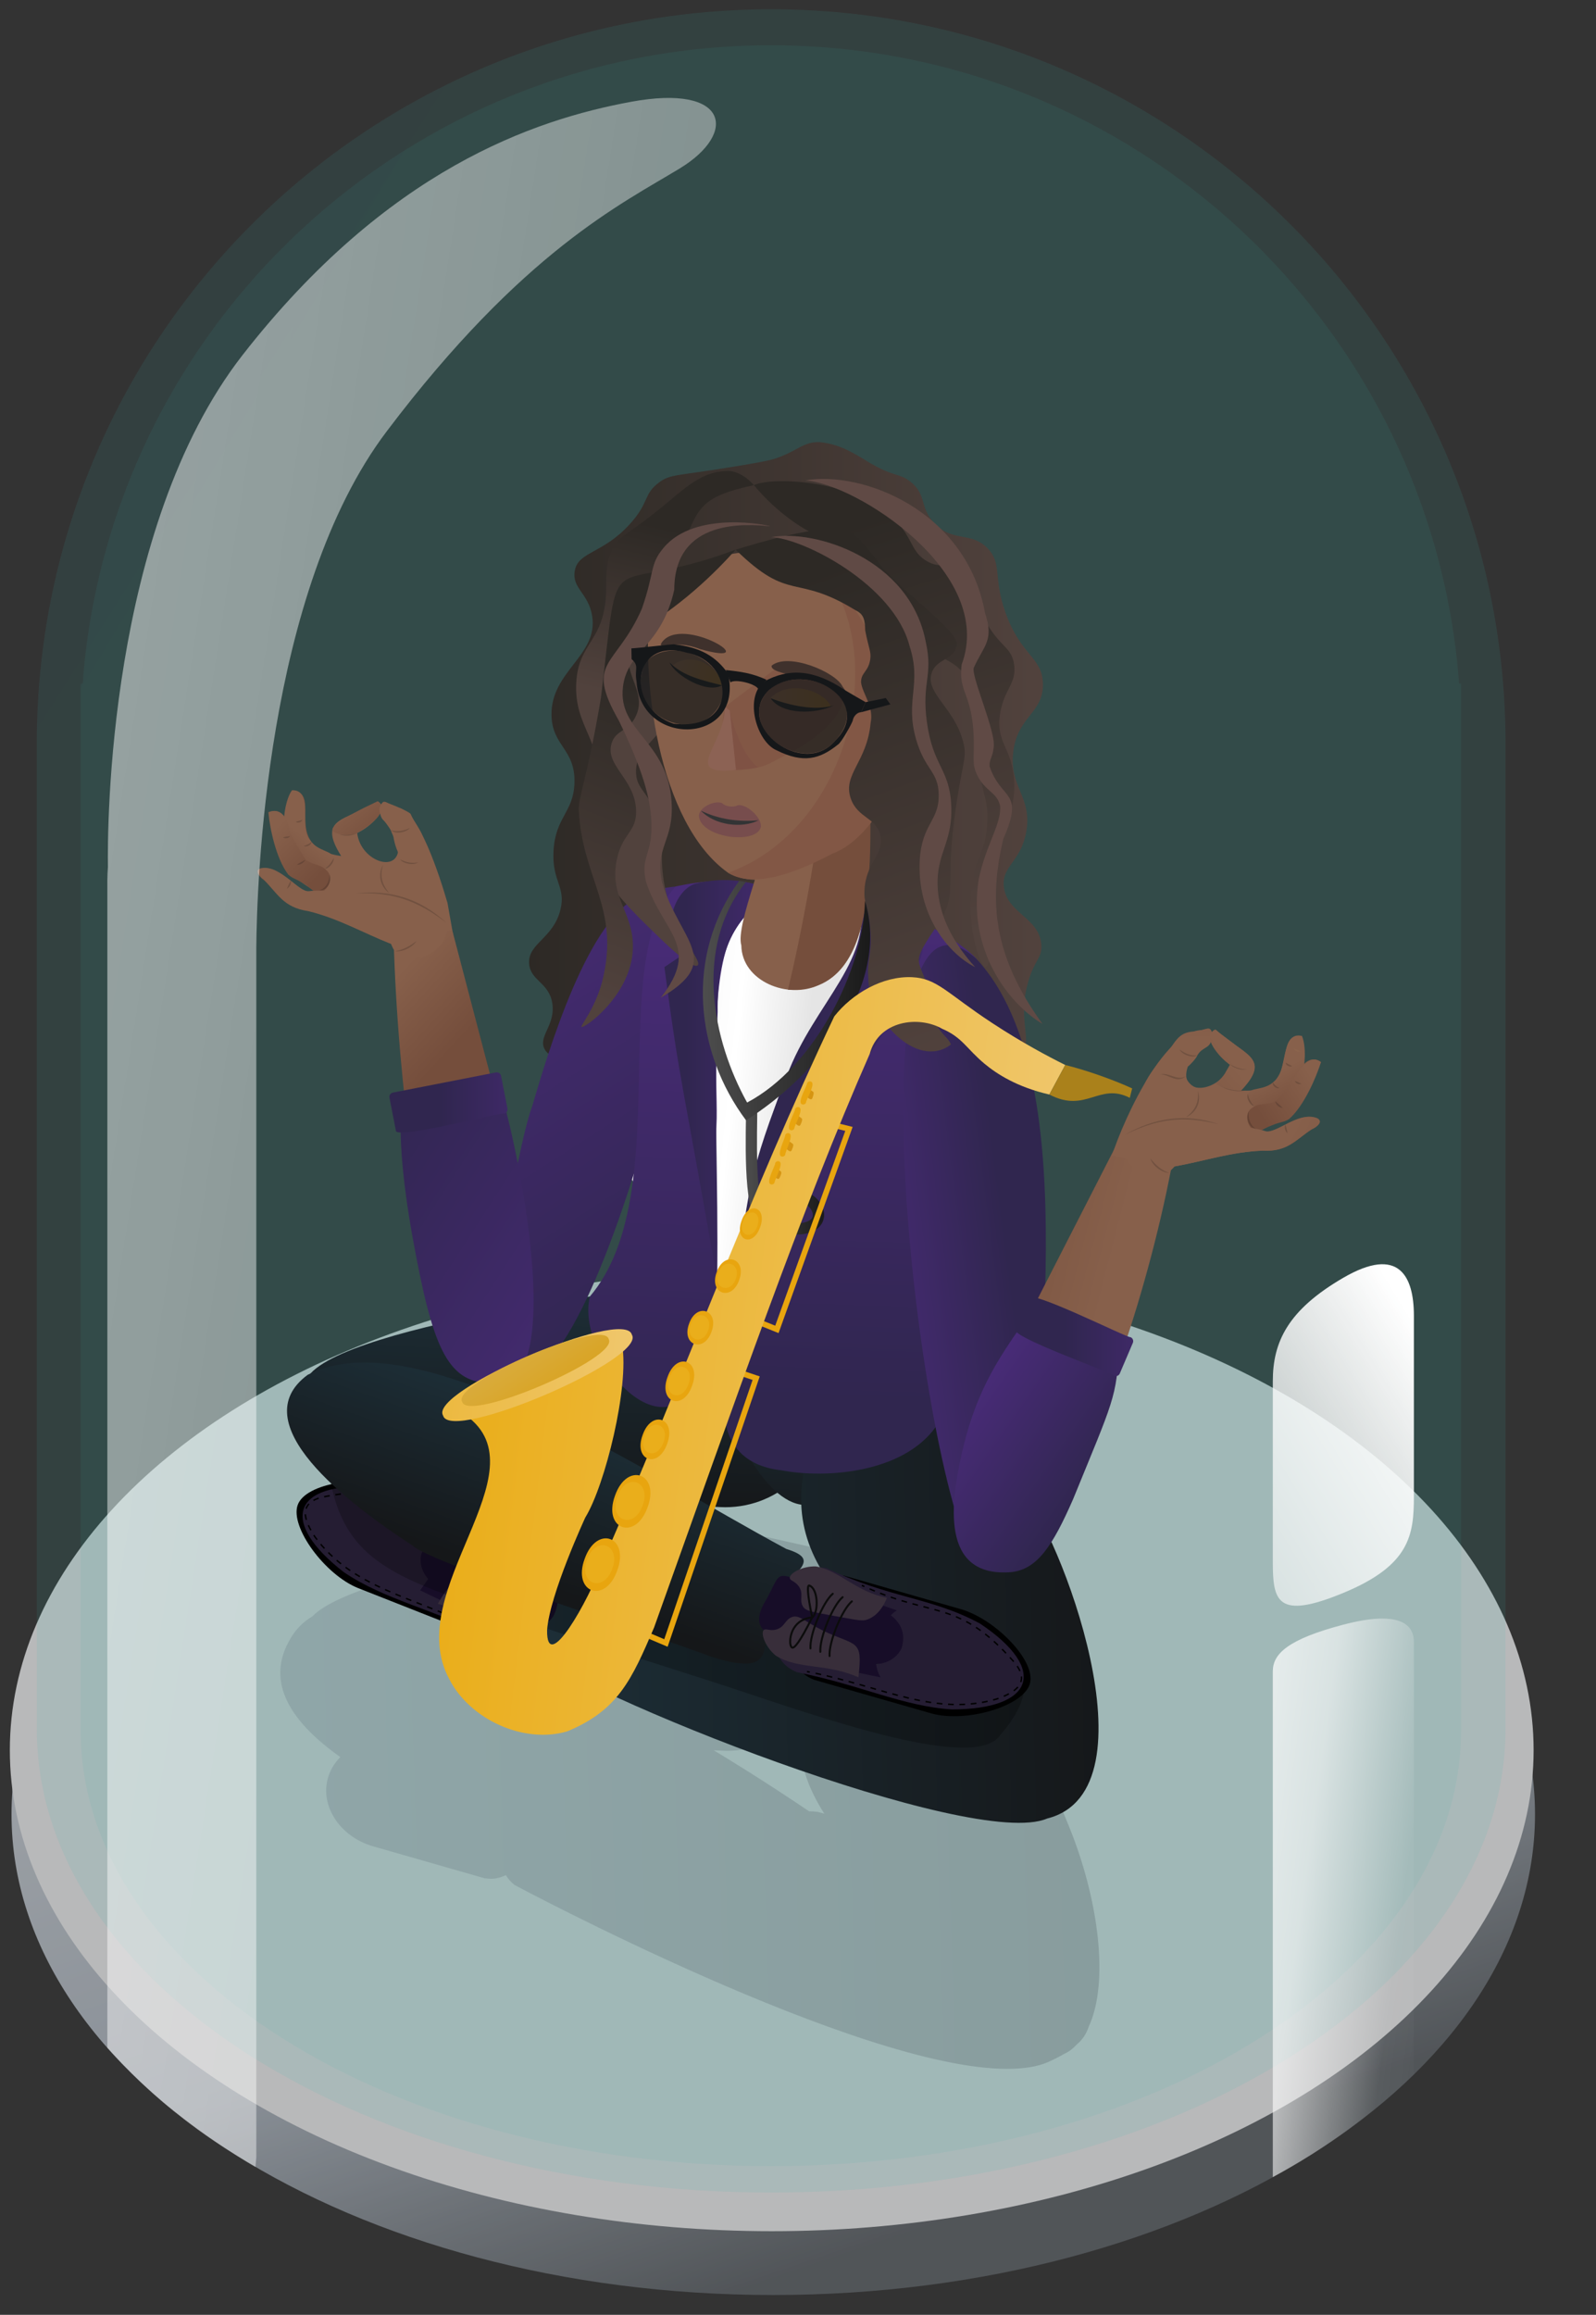 <?xml version="1.0" encoding="UTF-8"?>
<svg xmlns="http://www.w3.org/2000/svg" xmlns:xlink="http://www.w3.org/1999/xlink" width="567.9" height="823.4" viewBox="0 0 567.9 823.4">
  <rect x="0" y="0" width="567.9" height="823.4" fill="#333333" stroke="none"/>
  <defs>
    <style>
      .cg {
        fill: url(#as);
      }

      .ch {
        fill: url(#ad);
      }

      .ci {
        fill: url(#am);
      }

      .cj {
        fill: url(#ag);
      }

      .ck {
        fill: url(#ab);
      }

      .cl {
        fill: url(#ai);
      }

      .cm {
        fill: url(#ap);
      }

      .cn {
        fill: url(#ao);
      }

      .co {
        fill: url(#ae);
      }

      .cp {
        fill: url(#cf);
      }

      .cq {
        fill: url(#ce);
      }

      .cr {
        fill: url(#ca);
      }

      .cs {
        fill: url(#ar);
      }

      .ct {
        fill: url(#ax);
      }

      .cu {
        fill: url(#aw);
      }

      .cv {
        fill: url(#ay);
      }

      .cw {
        fill: url(#al);
      }

      .cx {
        fill: url(#ak);
      }

      .cy {
        fill: url(#bl);
      }

      .cz {
        fill: url(#by);
      }

      .da {
        fill: url(#bz);
      }

      .db {
        fill: url(#bp);
      }

      .dc {
        fill: url(#bx);
      }

      .dd {
        fill: url(#bh);
      }

      .de {
        fill: url(#bn);
      }

      .df {
        fill: url(#ba);
      }

      .dg {
        fill: url(#bb);
      }

      .dh {
        fill: url(#bd);
      }

      .di {
        fill: url(#bj);
      }

      .dj {
        fill: url(#bf);
      }

      .dk {
        fill: url(#u);
      }

      .dl {
        fill: url(#y);
      }

      .dm {
        fill: url(#w);
      }

      .dn {
        fill: url(#z);
      }

      .do {
        fill: url(#g);
      }

      .dp {
        fill: url(#i);
      }

      .dq {
        fill: url(#q);
      }

      .dr {
        fill: url(#o);
      }

      .ds {
        fill: url(#p);
      }

      .dt {
        fill: url(#f);
      }

      .du {
        fill: url(#s);
      }

      .dv {
        fill: url(#b);
      }

      .dw {
        fill: rgba(61, 72, 82, 0);
      }

      .dx {
        opacity: .73;
      }

      .dx, .dy, .dz, .ea, .eb, .ec, .ed, .ee, .ef, .eg, .eh {
        fill: none;
      }

      .ei {
        opacity: .08;
      }

      .ej {
        fill: #e9eaec;
      }

      .ek {
        fill: #eaae1b;
      }

      .el {
        fill: #e8a50f;
      }

      .em {
        fill: #7f5244;
      }

      .en {
        fill: #825745;
      }

      .eo {
        fill: #87604b;
      }

      .ep {
        fill: #8c6254;
      }

      .eq {
        fill: #333435;
      }

      .er {
        fill: #aa811b;
      }

      .es {
        fill: #ac8059;
      }

      .et {
        fill: #d69512;
      }

      .eu {
        fill: #251d33;
      }

      .ev {
        fill: #170d28;
      }

      .ew {
        fill: #232323;
      }

      .ex, .ey {
        fill: #151719;
      }

      .ez {
        fill: #191512;
      }

      .fa {
        fill: #3f312c;
      }

      .fb {
        fill: #2d3338;
      }

      .fc {
        fill: #382e3a;
      }

      .fd {
        fill: #604a45;
      }

      .fe {
        fill: #754e3c;
      }

      .ff {
        fill: #774d4d;
      }

      .dy {
        stroke: url(#bw);
        stroke-width: 4px;
      }

      .dy, .dz, .eb, .ec, .ed, .ef, .eg {
        stroke-miterlimit: 10;
      }

      .fg {
        fill: url(#h);
        opacity: .21;
      }

      .fg, .fh, .fi, .fj, .ee, .fk, .fl {
        isolation: isolate;
      }

      .dz {
        stroke-dasharray: 0 1.83;
        stroke-width: .46px;
      }

      .dz, .eb {
        stroke: #171a1c;
      }

      .ea {
        opacity: .12;
      }

      .eb {
        stroke-dasharray: 0 1.91;
        stroke-width: .48px;
      }

      .ec {
        stroke: #e8a50f;
      }

      .ec, .ee {
        stroke-width: 2px;
      }

      .ed {
        stroke-dasharray: 0 0 2.02 2.02;
      }

      .ed, .eg {
        stroke: #000;
        stroke-width: .5px;
      }

      .fh {
        fill: url(#cd);
        opacity: .49;
      }

      .fm {
        opacity: .25;
      }

      .fi {
        fill: url(#at);
      }

      .fi, .fj {
        opacity: .56;
      }

      .fj {
        fill: url(#av);
      }

      .ee {
        opacity: .46;
        stroke: #747b80;
        stroke-dasharray: 0 3;
      }

      .ee, .ef {
        stroke-linecap: round;
      }

      .fk {
        fill: url(#d);
        opacity: .09;
      }

      .fl {
        fill: url(#c);
        opacity: .11;
      }

      .ef {
        stroke: #0c0c0c;
        stroke-width: .71px;
      }

      .ey {
        opacity: .7;
      }

      .eh {
        opacity: .2;
      }
    </style>
    <linearGradient id="b" x1="-2986.24" y1="31.25" x2="-2985.82" y2="32.01" gradientTransform="translate(1619038.54 -10177.18) scale(542.11 342.14)" gradientUnits="userSpaceOnUse">
      <stop offset="0" stop-color="#cdd2d8"></stop>
      <stop offset=".61" stop-color="#a9b2bc"></stop>
      <stop offset="1" stop-color="#5c6166"></stop>
    </linearGradient>
    <linearGradient id="c" x1="-2996.44" y1="13.26" x2="-2996.13" y2="13.55" gradientTransform="translate(1565844.29 -10328.75) scale(522.59 776.61)" gradientUnits="userSpaceOnUse">
      <stop offset="0" stop-color="#4389a6"></stop>
      <stop offset="1" stop-color="#33b5a9"></stop>
    </linearGradient>
    <linearGradient id="d" x1="-2996.07" y1="13.26" x2="-2995.76" y2="13.54" gradientTransform="translate(1471429.69 -10020.23) scale(491.13 754.4)" xlink:href="#c"></linearGradient>
    <linearGradient id="f" x1="-1904.46" y1="1104.06" x2="-1903.46" y2="1104.08" gradientTransform="translate(-212337.23 140811.1) rotate(92.98) scale(79.4 -185.64)" gradientUnits="userSpaceOnUse">
      <stop offset="0" stop-color="#1d2f38"></stop>
      <stop offset="1" stop-color="#151719"></stop>
    </linearGradient>
    <linearGradient id="g" x1="-1897.89" y1="1119.87" x2="-1897.14" y2="1119.69" gradientTransform="translate(-45784.11 169472.72) rotate(77.99) scale(82.04 -71.63)" xlink:href="#f"></linearGradient>
    <linearGradient id="h" x1="-2991.77" y1="13.75" x2="-2990.77" y2="13.73" gradientTransform="translate(872233.37 -2005.8) scale(291.51 192.54)" gradientUnits="userSpaceOnUse">
      <stop offset="0" stop-color="#536473"></stop>
      <stop offset="1" stop-color="#303740"></stop>
    </linearGradient>
    <linearGradient id="i" x1="-1894.1" y1="1093.87" x2="-1893.11" y2="1093.89" gradientTransform="translate(403156.35 200709.85) scale(212.75 -182.97)" xlink:href="#f"></linearGradient>
    <linearGradient id="o" x1="188.25" y1="275.11" x2="371.11" y2="275.11" gradientUnits="userSpaceOnUse">
      <stop offset="0" stop-color="#2d2925"></stop>
      <stop offset=".98" stop-color="#51423d"></stop>
    </linearGradient>
    <linearGradient id="p" x1="-5110.4" y1="1383.25" x2="-5085.86" y2="1391.92" gradientTransform="translate(-5167.44 558.56) rotate(-167.62)" gradientUnits="userSpaceOnUse">
      <stop offset="0" stop-color="#87604b"></stop>
      <stop offset=".18" stop-color="#87604b"></stop>
      <stop offset=".94" stop-color="#754e3c"></stop>
    </linearGradient>
    <linearGradient id="q" x1="-3429.79" y1="11.82" x2="-3429.52" y2="12.03" gradientTransform="translate(563568.49 28430.55) rotate(3.04) scale(164.48 154.52)" gradientUnits="userSpaceOnUse">
      <stop offset="0" stop-color="#87604b"></stop>
      <stop offset=".26" stop-color="#87604b"></stop>
      <stop offset=".85" stop-color="#754e3c"></stop>
      <stop offset="1" stop-color="#754e3c"></stop>
    </linearGradient>
    <linearGradient id="s" x1="-3216.62" y1="16.56" x2="-3216.75" y2="17.03" gradientTransform="translate(46313.87 -2556.78) rotate(-2.65) scale(14.39 43.18) skewX(-.05)" gradientUnits="userSpaceOnUse">
      <stop offset="0" stop-color="#87604b"></stop>
      <stop offset="1" stop-color="#754e3c"></stop>
    </linearGradient>
    <linearGradient id="u" x1="-3296.28" y1="13.33" x2="-3295.28" y2="14.88" gradientTransform="translate(72143.9 -252.84) rotate(-.08) scale(21.86 33.94) skewX(-.01)" gradientUnits="userSpaceOnUse">
      <stop offset=".05" stop-color="#87604b"></stop>
      <stop offset=".49" stop-color="#754e3c"></stop>
    </linearGradient>
    <linearGradient id="w" x1="-3396.15" y1="27.99" x2="-3397.49" y2="28.02" gradientTransform="translate(203999.38 -51925.53) rotate(-13.96) scale(61.97 53.85)" gradientUnits="userSpaceOnUse">
      <stop offset="0" stop-color="#87604b"></stop>
      <stop offset=".32" stop-color="#87604b"></stop>
      <stop offset=".99" stop-color="#754e3c"></stop>
    </linearGradient>
    <linearGradient id="y" x1="283.89" y1="701.69" x2="158.28" y2="714.49" gradientTransform="translate(0 1108.64) scale(1 -1)" gradientUnits="userSpaceOnUse">
      <stop offset="0" stop-color="#e5e5e5"></stop>
      <stop offset=".2" stop-color="#fff"></stop>
      <stop offset=".77" stop-color="#e4e4e4"></stop>
      <stop offset="1" stop-color="#e5e5e5"></stop>
    </linearGradient>
    <linearGradient id="z" x1="-3374.71" y1="28.69" x2="-3374.53" y2="29.16" gradientTransform="translate(143111.62 -36842.42) rotate(-13.96) scale(43.77 53.11)" gradientUnits="userSpaceOnUse">
      <stop offset="0" stop-color="#87604b"></stop>
      <stop offset=".18" stop-color="#87604b"></stop>
      <stop offset=".94" stop-color="#754e3c"></stop>
    </linearGradient>
    <linearGradient id="ab" x1="-3374.33" y1="28.97" x2="-3374.17" y2="28.51" gradientTransform="translate(143111.62 -36842.42) rotate(-13.96) scale(43.77 53.11)" gradientUnits="userSpaceOnUse">
      <stop offset="0" stop-color="#87604b"></stop>
      <stop offset=".18" stop-color="#87604b"></stop>
      <stop offset=".94" stop-color="#754e3c"></stop>
    </linearGradient>
    <linearGradient id="ad" x1="-1913.39" y1="1102.51" x2="-1912.41" y2="1102.53" gradientTransform="translate(-254192.26 38857.02) rotate(109.99) scale(64.29 -204.94)" xlink:href="#f"></linearGradient>
    <linearGradient id="ae" x1="-1938.69" y1="265.48" x2="-1937.97" y2="266.66" gradientTransform="translate(-155566.47 -16000.76) rotate(-152.03) scale(74.94 220.17) skewX(-.02)" gradientUnits="userSpaceOnUse">
      <stop offset="0" stop-color="#30264f"></stop>
      <stop offset="1" stop-color="#482b77"></stop>
    </linearGradient>
    <linearGradient id="ag" x1="-1931.27" y1="264.39" x2="-1931.14" y2="265.19" gradientTransform="translate(-229926.68 -17529.52) rotate(-160.01) scale(115.21 233.59)" xlink:href="#ae"></linearGradient>
    <linearGradient id="ai" x1="285.41" y1="390.8" x2="351.86" y2="390.8" gradientTransform="matrix(1,0,0,1,0,0)" xlink:href="#ae"></linearGradient>
    <linearGradient id="ak" x1="134.63" y1="-353.53" x2="98.37" y2="-549.49" gradientTransform="translate(36.06 817.85) rotate(12.35) scale(1 .95)" xlink:href="#ae"></linearGradient>
    <linearGradient id="al" x1="243.83" y1="384.18" x2="282.54" y2="384.18" gradientTransform="matrix(1,0,0,1,0,0)" xlink:href="#ae"></linearGradient>
    <linearGradient id="am" x1="-1881.3" y1="263.2" x2="-1880.85" y2="264.29" gradientTransform="translate(98501.21 -55225.14) rotate(-8) scale(55.88 157.12)" xlink:href="#ae"></linearGradient>
    <linearGradient id="ao" x1="156.7" y1="392.15" x2="198.73" y2="392.15" gradientTransform="matrix(1,0,0,1,0,0)" xlink:href="#ae"></linearGradient>
    <linearGradient id="ap" x1="-1945.53" y1="260.28" x2="-1944.8" y2="260.27" gradientTransform="translate(-127981.01 84466.44) rotate(171.34) scale(70.84 244.92) skewX(-5.29)" xlink:href="#ae"></linearGradient>
    <linearGradient id="ar" x1="308.55" y1="185.01" x2="354.89" y2="332.75" xlink:href="#o"></linearGradient>
    <linearGradient id="as" x1="249.54" y1="190.38" x2="235.69" y2="252.11" xlink:href="#o"></linearGradient>
    <linearGradient id="at" x1="240.82" y1="872.74" x2="257" y2="866.47" gradientTransform="translate(0 1108.64) scale(1 -1)" gradientUnits="userSpaceOnUse">
      <stop offset="0" stop-color="#aa7d55"></stop>
      <stop offset=".98" stop-color="#b27a18"></stop>
    </linearGradient>
    <linearGradient id="av" x1="274.12" y1="859.98" x2="295.62" y2="859.98" xlink:href="#at"></linearGradient>
    <linearGradient id="aw" x1="292.6" y1="203.1" x2="355.32" y2="373" xlink:href="#o"></linearGradient>
    <linearGradient id="ax" x1="235.21" y1="242.19" x2="193.49" y2="351.36" xlink:href="#o"></linearGradient>
    <linearGradient id="ay" x1="-3462.59" y1="11.14" x2="-3461.92" y2="11.07" gradientTransform="translate(-531909.86 -80152.59) rotate(-171.57) scale(155.49 -154.52)" gradientUnits="userSpaceOnUse">
      <stop offset="0" stop-color="#87604b"></stop>
      <stop offset=".26" stop-color="#87604b"></stop>
      <stop offset=".85" stop-color="#754e3c"></stop>
      <stop offset="1" stop-color="#754e3c"></stop>
    </linearGradient>
    <linearGradient id="ba" x1="-5618.63" y1="1029.98" x2="-5637.25" y2="1023.43" gradientTransform="translate(-5264.92 593.15) rotate(-171.58)" xlink:href="#z"></linearGradient>
    <linearGradient id="bb" x1="-3496.22" y1="-3.94" x2="-3495.95" y2="-4.7" gradientTransform="translate(-137884.17 -65146) rotate(-154.57) scale(43.77 -53.11)" xlink:href="#z"></linearGradient>
    <linearGradient id="bd" x1="-3604.13" y1=".98" x2="-3604.27" y2="1.46" gradientTransform="translate(-49832.57 -12304.41) rotate(-165.89) scale(14.39 -43.18) skewX(-.05)" xlink:href="#s"></linearGradient>
    <linearGradient id="bf" x1="-3552.44" y1="1.04" x2="-3551.44" y2="2.58" gradientTransform="translate(-75605.1 -15180.57) rotate(-168.46) scale(21.86 -33.94) skewX(-.01)" gradientUnits="userSpaceOnUse">
      <stop offset=".05" stop-color="#87604b"></stop>
      <stop offset=".49" stop-color="#754e3c"></stop>
    </linearGradient>
    <linearGradient id="bh" x1="-3482.13" y1="-4.59" x2="-3483.47" y2="-4.56" gradientTransform="translate(-194559.01 -92030.42) rotate(-154.57) scale(61.97 -53.85)" gradientUnits="userSpaceOnUse">
      <stop offset="0" stop-color="#87604b"></stop>
      <stop offset=".32" stop-color="#87604b"></stop>
      <stop offset=".99" stop-color="#754e3c"></stop>
    </linearGradient>
    <linearGradient id="bj" x1="-3496.65" y1="-4.42" x2="-3496.29" y2="-3.45" gradientTransform="translate(-137884.17 -65146) rotate(-154.57) scale(43.77 -53.11)" xlink:href="#z"></linearGradient>
    <linearGradient id="bl" x1="-3496.59" y1="-4.35" x2="-3496.41" y2="-3.86" gradientTransform="translate(-137884.17 -65146) rotate(-154.57) scale(43.77 -53.11)" gradientUnits="userSpaceOnUse">
      <stop offset="0" stop-color="#87604b"></stop>
      <stop offset=".18" stop-color="#87604b"></stop>
      <stop offset=".94" stop-color="#754e3c"></stop>
    </linearGradient>
    <linearGradient id="bn" x1="-1889.3" y1="259.25" x2="-1890.12" y2="259.25" gradientTransform="translate(144762.35 3743.61) rotate(10.35) scale(69.98 87.78) skewX(-29.78)" xlink:href="#ae"></linearGradient>
    <linearGradient id="bp" x1="378.92" y1="475.42" x2="420.93" y2="475.42" gradientTransform="matrix(1,0,0,1,0,0)" xlink:href="#ae"></linearGradient>
    <linearGradient id="bw" x1="265.34" y1="416.61" x2="293.24" y2="416.61" gradientUnits="userSpaceOnUse">
      <stop offset="0" stop-color="#4d4d4d"></stop>
      <stop offset="1" stop-color="#1a1a1a"></stop>
    </linearGradient>
    <linearGradient id="bx" x1="250.1" y1="355.92" x2="309.65" y2="355.92" xlink:href="#bw"></linearGradient>
    <linearGradient id="by" x1="54.02" y1="532.94" x2="251.42" y2="532.94" gradientTransform="translate(481.92 -27.7) rotate(-173.2) scale(1 -1)" gradientUnits="userSpaceOnUse">
      <stop offset="0" stop-color="#efc66a"></stop>
      <stop offset="1" stop-color="#eaae1b"></stop>
    </linearGradient>
    <linearGradient id="bz" x1="199.25" y1="547.61" x2="312.72" y2="547.61" xlink:href="#by"></linearGradient>
    <linearGradient id="ca" x1="249.39" y1="520.4" x2="218.02" y2="558.66" xlink:href="#by"></linearGradient>
    <linearGradient id="cd" x1="-2988.24" y1="13.48" x2="-2985.38" y2="15.03" gradientTransform="translate(647341.26 -9884.62) scale(216.62 745.62)" gradientUnits="userSpaceOnUse">
      <stop offset="0" stop-color="#fff"></stop>
      <stop offset=".54" stop-color="#fff" stop-opacity=".6"></stop>
      <stop offset=".83" stop-color="#fff" stop-opacity=".04"></stop>
      <stop offset="1" stop-color="#fff" stop-opacity="0"></stop>
    </linearGradient>
    <linearGradient id="ce" x1="-2942.95" y1="13.04" x2="-2941.05" y2="14.11" gradientTransform="translate(148121.12 -2184.68) scale(50.19 208.14)" xlink:href="#cd"></linearGradient>
    <linearGradient id="cf" x1="-2941.35" y1="13.25" x2="-2944.35" y2="17.71" gradientTransform="translate(148118.12 -1155.27) scale(50.19 121.4)" gradientUnits="userSpaceOnUse">
      <stop offset="0" stop-color="#fff"></stop>
      <stop offset=".54" stop-color="#fff" stop-opacity=".04"></stop>
      <stop offset=".54" stop-color="#fff" stop-opacity=".6"></stop>
      <stop offset="1" stop-color="#fff" stop-opacity="0"></stop>
    </linearGradient>
  </defs>
  <g id="a" data-name="bubble">
    <g class="dx">
      <path class="dw" d="m298.2,469.05c150.9,0,273.3,80.1,273.3,178.9s-122.4,178.8-273.3,178.8S24.9,746.65,24.9,647.85s122.4-178.8,273.3-178.8Z"></path>
      <path class="dv" d="m274.1,474.25c149.7,0,272.1,76.6,272.1,171.1s-121.4,171-271.1,171S4.1,739.75,4.1,645.35s120.3-171.1,270-171.1Z"></path>
      <ellipse class="ej" cx="274.6" cy="622.55" rx="271.1" ry="171.1"></ellipse>
    </g>
    <path class="fl" d="m13.1,615v-.2h0v-352.5h0C14.3,119,130.8,3.3,274.4,3.3s260.1,115.8,261.3,259h0v352.5h0v.2c0,91.1-117,164.9-261.3,164.9S13.1,706.1,13.1,615Z"></path>
    <path class="fk" d="m28.7,615.5V243.2h.7C38.8,116.2,144.9,16.1,274.3,16.1s235.4,100.1,244.9,227.1h.7v372.3c0,85.6-109.9,155-245.6,155S28.7,701.1,28.7,615.5Z"></path>
  </g>
  <g id="e" data-name="creative">
    <path class="dt" d="m293.9,502.11c-1.03,19.79-17.91,35-37.71,33.97-.64-.12-116.05-5.97-116.69-6.08-19.96-.73-32.84-20.36-30.93-37.92,3.47-19.55,128.18-36.31,147.6-35.28,22.34-2.12,38.74,23.91,37.73,45.3Z"></path>
    <path class="do" d="m328.9,491.81c5.31,32.49-15.94,38.17-40.03,43.28-14.62,3.11-29.01-25.45-32.8-43.27-3.79-17.82-10.42-31.41,4.19-34.52l35.31,7.88c14.62-3.1,29.54,8.82,33.33,26.63Z"></path>
    <path class="fg" d="m183.1,670.5c-1.3-1-2.3-2.2-3.1-3.5-1.7.8-3.5,1.3-5.4,1.3-.6,0-1.2-.1-1.9-.2v.1l-1-.3-39.1-11.2c-11.6-3.4-18.8-14.3-15.9-24.3.8-2.8,2.3-5.3,4.4-7.4-22.9-16.2-24.6-30.3-18-41.7,1.9-3.5,4.7-6.4,8.1-8.4,17.2-17.8,127.1-32.4,145.4-31.4h4.4c3.7.2,7.4,1.2,10.7,3l24.2,5.4c6.6-1.3,13.5.2,19,4.2.3-.4.5-.9.8-1.3,7.2-12.5,42.1,44.1,48.5,62.8,0,0,3.9,1.7,16.4,32.6,10.2,25.3,14.2,54.7,6.8,70.7-.8,2.4-2.1,4.5-4,6.1-.9.9-1.8,1.8-2.8,2.5-.6.4-1.2.7-1.8,1-1.9,1.1-3.9,2.1-5.9,3-3.9,1.7-8.8,2.4-14.5,2.4-53,.1-175.3-65.4-175.3-65.4Zm108.6-25.8l1.6.4c-4.5-7-8-15-8.5-23.4-2.9-.7-5.5-2.1-7.7-4.1-6.1,3.7-13.2,5.5-20.4,5.1l-2.7-.1c16.2,9.8,28.9,18.3,33.9,21.7.9,0,1.8,0,2.7.2v-.1l1.1.3Z"></path>
    <path class="dp" d="m183.92,584.27c-.24-2.05,1.38-3.35,2.11-5.01,1.02-2.32.76-6.44-5.65-14.28,2.26-5.53,8.56-10.07,14.79-8.86,20.67-.05,94.77,26.09,125.85,38.5-2-3.67-4.11-8.09-5.7-11.92-47.33-35.91-32.68-71.4,0-114.6,7.21-12.49,42.1,44.12,48.55,62.85,12.51,12.78,48.71,105.89,8.72,115.91-26.28,11.37-166.01-43.57-188.66-62.59Z"></path>
    <g>
      <path id="j" data-name="Union 33" d="m182.07,545.04l.03-.04-40.62-16c-12.06-4.63-32.83-1.58-35.57,6.38-2.73,7.89,9.72,24.74,21.44,29.48l40.62,16.01.03-.04c16.98,4.99,29.86-27.88,14.06-35.78Z"></path>
      <path id="k" data-name="Union 34" class="eu" d="m188.48,546.6l.03-.04c-24.2-5-35.78-14.43-55.38-17.59-29.38-1.98-33.86,12.48-10.7,30.32,14.57,9.79,31.28,12.92,51.95,23.13l.03-.04c17,4.98,29.83-27.86,14.06-35.78Z"></path>
      <path id="l" data-name="Union 64" class="fb" d="m194.65,555.76c-12.52-2.41-35.53-18.47-42.89-1.99-1.84,6.13,2.78,13.12,10.31,15.66,4.7.62,27.5,11.72,31.91,7.61,2.64-1.37,6.4-15.17,4.76-17.82-1-2-2.91-2.99-4.09-3.46Z"></path>
      <path id="m" data-name="Union 64" class="ev" d="m193.83,555.87c-17.11-4.31-38.15-18.25-43.96-2.91-2.91,15.78,29.79,19.9,39.9,24.39,7.2,1.85,8.39-4.75,8.89-9.17,1.54-9.86,3.31-9.31-4.84-12.31Z"></path>
      <path id="n" data-name="Union 64" class="ev" d="m164.36,544.83c-4.96,6.95-9.91,13.9-14.87,20.85,51.38,25.12,22.59,5.65,39.2-12.71-8.11-2.71-16.22-5.43-24.33-8.14Z"></path>
      <path class="fc" d="m155.78,570.49c6.93-11.9,7.32-8.29,19.96-5.54,7.4,1.45,10.31.57,11.85,2.92,1.45,2.21-.21,4.47,1.83,7.03,1.49,1.87,3.23,1.75,3.32,2.79.15,1.7-4.28,4.46-8.96,4.58-9.44-.92-16.09-8.99-28-11.78Z"></path>
      <path class="fc" d="m164.95,541.83c-.63,2.2-1.51,6.59.73,10.25,1.03,1.68,2.05,2.11,9.78,6.09,8.15,4.19,9.62,5.03,11.42,4.3,2.45-1,2.35-3.8,5.49-4.76,2.28-.7,3.65.38,4.32-.42,1.09-1.31-1-6.1-4.79-8.84-7.11-3.99-17.04-1.57-26.94-6.61Z"></path>
      <path class="ef" d="m168.52,570.72c3.32-3.78,6.55-15.9,5.56-20.26"></path>
      <path class="ef" d="m172.05,571.52c3.32-3.78,6.55-15.9,5.56-20.26"></path>
      <path class="ef" d="m175.56,572.7c3.32-3.78,6.55-15.9,5.56-20.26"></path>
      <g>
        <path class="eg" d="m174.72,543.78c-.33-.07-.66-.14-.98-.22"></path>
        <path class="ed" d="m171.77,543.09c-24.46-6.05-27.91-16.17-56.02-10.77-10.48,1.94-7.21,8.95-3.71,14.32,13.43,18.31,34.48,21.18,57.69,32.46"></path>
        <path class="eg" d="m170.64,579.54c.3.15.6.3.9.45"></path>
      </g>
      <path class="eb" d="m165.78,543.32c-.51,2.03-1.18,6.07,1.01,9.33,1.01,1.5,1.96,1.86,9.22,5.22,7.65,3.55,9.04,4.27,10.67,3.53,2.22-1,2.04-3.55,4.9-4.53,2.08-.72,3.38.22,3.96-.53.96-1.24-1.13-5.53-4.71-7.91-6.69-3.4-15.75-.85-25.04-5.11Z"></path>
      <path class="dz" d="m157.65,570.24c6.73-10.41,6.69-7.09,18.03-4.14,6.57,1.59,9.21.93,10.51,3.09,1.23,2.03-.32,3.98,1.43,6.35,1.27,1.72,2.83,1.7,2.89,2.63-8.61,10.97-20.97-5.1-32.85-7.92Z"></path>
      <path class="ef" d="m184.68,569.67c.02,3.81-2.76,7.1-3.76,6.76-.83-.27-1-3.21.87-12.84.37.31,2.86,2.48,2.88,6.07Z"></path>
      <path class="ef" d="m181.79,563.6c6.79-5.88,8.18-7.84,7.83-8.35-3.32-1.2-8.65,5.49-7.83,8.35Z"></path>
    </g>
    <path class="dr" d="m291.7,157.28c7.14.69,12.02,3.85,17.94,7.45,8.74,5.07,10.36,3.47,14.31,6.61,6.01,4.77,3.08,9.1,8.59,14.84,6.63,6.89,12.92,2.72,18.89,8.87,5.27,5.44,1.84,10.16,6.36,22.88,5.5,15.45,13.16,15.79,13.31,25.35.16,10.43-8.94,11.4-10.55,24.06-1.6,12.55,6.78,15.97,4.63,28.44-1.88,10.9-8.96,12.27-7.96,19.84,1.24,9.38,12.58,10.72,13.31,20.4.37,4.9-2.48,5.28-4.77,13.55-3.77,13.61,1.81,20.24-2.17,25.4-4.11,5.33-12.61,1.57-24.44,1.8-17.8.35-21.27,9.3-38.19,14.22-29.46,8.57-35.35-13.8-82.02-12.93-7.31.13-23.2.98-25.46-5.56-1.49-4.31,4.2-8.2,3.04-15.64-1.16-7.42-7.77-7.96-8.24-14.04-.56-7.28,8.62-8.91,11.15-19.28,2-8.22-3.1-9.97-2.47-20.92.7-12.1,7.13-13.6,7.45-24.14.37-12.08-8.01-13.09-8.17-24.14-.24-15.63,16.74-21.21,14.46-35.24-1.32-8.18-7.25-9.74-6.18-16.04,1.18-6.93,9.91-5.94,19.63-16.68,7.07-7.8,4.66-10.56,10.41-14.81,4.05-2.99,5.97-2.17,26.62-5.59,8.4-1.39,12.66-2.13,15.48-3.14,7.34-2.63,9.39-5.81,15.04-5.57Z"></path>
    <path class="ds" d="m159.2,321.1c-2.7-9.3-10.2-32.9-17.6-33.8-4.6-1.6-4.5-3.2-6-1.1-.3-.5-.7-.9-1.1-1.1-11.4,7-21.8,5.5-13.1,19.4-22-3.1-6.2-22.4-17.3-23.3-.7,3.5-1.4,7.1-2.1,10.6-1.6-2.8-3.4-4.1-6.4-2.8,2.3,7.4,4.7,14.7,7,22.1,3.9,1.5,5.9,4.3,10.2,5.9-6.4,1.1-5.9-2.2-13.9-6.7-3.1-2.6-11-1.8-4.8,2.9,4.7,4.6,6.7,9.6,15.6,10.9,10.7,2.6,19.4,7.7,29.5,11.7.2.7.6,1.5,1.1,2.3m-.1-.2c7.2-.5,14.4-1,21.7-1.6-.9-5.1-1.8-10.2-2.7-15.3m-26.2-28.9c.7-.8,1.7-1.8,2.3-2.8.3,2.9,2.6,2.8,3.8,5.9.2,1.3,1.7,3.8,2.6,4.8,1.4,11.4-13.4,6.8-14.6-3.7,2.9-1.4,4.8-3.1,5.9-4.2Z"></path>
    <path id="r" data-name="Union 51" class="dq" d="m146.72,412.32c-3.47-24.22-5.94-52.34-6.65-78.24,5.45-1.9,15.05-3.24,20.93-2.88,5.9,22.51,11.8,45.02,17.71,67.54l-31.98,13.58Z"></path>
    <path id="t" data-name="Path 6364" class="du" d="m101.3,294.7c-.8-2.8.3-10.5,2.6-13.6,8-.3,2.3,14.2,6.4,17.7,2.8,4.2,8,3.7,8.3,6.3.1,3.7-5.6,4.9-7.6,3.5-5.6-1.8-8.9-8.6-9.7-13.9Z"></path>
    <path id="v" data-name="Path 6365" class="dk" d="m102.5,311c-4.3-5.7-6.5-16.4-7-22.1,4.5-1.8,7,2.1,7.7,7.5,1.8,3.2,3.7,6.3,5.5,9.4,2.9,2.1,5.4,1.4,7.8,4.1,2.2,2.3.2,7.7-3.4,7.5-1.5,0-1.9-1-4.9-3-3.1-2-4.1-1.8-5.7-3.4Z"></path>
    <path id="x" data-name="Path 6363" class="dm" d="m139.1,335.6c-10.1-3.9-18.8-9.1-29.5-11.7-8.9-1.3-10.9-6.3-15.6-10.9-1.5-1-3.8-3.6-1-4.2,6.7-1.2,13.2,8.5,16.8,8.2,7-.9,18.2,1.4,25.9.9,45,3.2,12.8,35.3,3.4,17.7Z"></path>
    <g class="eh">
      <path class="ez" d="m102.1,316.1c.4-1,.8-1.9,1.4-2.9.2,1.1-.4,2.4-1.4,2.9h0Z"></path>
    </g>
    <g class="eh">
      <path class="ez" d="m113.6,316.7c2.41-.72,3.77-3.27,3.6-5.7,1.2,2.3-.9,6-3.6,5.7h0Z"></path>
    </g>
    <g class="eh">
      <path class="ez" d="m115.5,309c1.37-.78,2.61-2.36,3.2-3.8.4,1.3-1.7,4-3.2,3.8h0Z"></path>
    </g>
    <g class="eh">
      <path class="ez" d="m108.7,305.8c-.5,1.1-1.9,1.9-3.1,1.8,1-.7,2-1.2,3.1-1.8Z"></path>
    </g>
    <g class="eh">
      <path class="ez" d="m108.1,300.9c.91-.22,2.09-.74,2.7-1.5.2,1.1-1.9,2.1-2.7,1.5h0Z"></path>
    </g>
    <g class="eh">
      <path class="ez" d="m100.7,297.9c.8-.3,1.6-.4,2.5-.5-.4.8-1.7,1-2.5.5h0Z"></path>
    </g>
    <g class="eh">
      <path class="ez" d="m105.2,292.3c.8-.23,1.62-.41,2.4-.7-.3.91-1.59,1.32-2.4.7h0Z"></path>
    </g>
    <g class="eh">
      <path class="ez" d="m140.6,338.3c2.78-.38,5.51-1.86,7.6-3.6-1.3,2.2-5.1,4.1-7.6,3.6h0Z"></path>
    </g>
    <g class="eh">
      <path class="ez" d="m136.3,307.6c-1.2,4-.4,6.9,2.2,10.1-3.2-2.4-4.2-6.5-2.2-10.1h0Z"></path>
    </g>
    <g class="eh">
      <path class="ez" d="m126.7,317.8c12.38-1.43,22.89,1.94,32.1,10.4-10.25-7.83-19.16-11.02-32.1-10.4h0Z"></path>
    </g>
    <g class="eh">
      <path class="ez" d="m173.8,422.3c-2.1,4.6-4.2,9.1-6.5,13.6.9-5,3.2-9.7,6.5-13.6h0Z"></path>
    </g>
    <path class="dl" d="m242.6,480.1c-20.8-15.1-17.3-33-16.8-58.9-14.9-24.2-17.5-73.6,20.9-97.8,1.3-5.2,84.9,2,91.8,17.1,3.8,2.9,4.5,52,.1,55-3,6.2-7.2,10.1-10,12.2-1.5,20.4-3,40.9-4.6,61.3-16.6,12.7-47.1,31.5-81.4,11.1Z"></path>
    <g class="eh">
      <path class="ez" d="m120.7,296.8c2.2.4,4.6.1,6.7-.7-1.9,1.3-4.7,1.5-6.7.7h0Z"></path>
    </g>
    <g class="eh">
      <path class="ez" d="m142.4,305.7c1.93.96,4.29,1.54,6.4,1-1.6,1.2-5.3.6-6.4-1h0Z"></path>
    </g>
    <path id="aa" data-name="Path 6362" class="dn" d="m127,296.2c4.1-2,11.9-7.6,7.4-11.2-13.5,6.3-16.4,9.1-16.1,10.3.6,1.7,6.6,2.2,8.7.9Z"></path>
    <path id="ac" data-name="Path 6362" class="ck" d="m150.2,304.3c3.3-5-2.1-10.1-4.1-14.8-.9-1.1-9.7-4.7-9.8-4.2-4.07,4.2,2.78,7.68,3.7,12.4.9,5.4,4,12.9,10.2,6.6Z"></path>
    <g class="eh">
      <path class="ez" d="m139.1,295.3c2.2.67,4.67.25,6.7-.8-1.2,1.7-5.3,2.3-6.7.8h0Z"></path>
    </g>
    <path class="fm" d="m117.35,525.45s1.57-10.53,15.03-6.64c60.46,17.68,133.39,37.34,186.75,49.67,33.27,12.82,60.63,22.38,35.68,49.95-11.42,10.59-62.97-7.53-94.61-18.04-5.78-1.92-24.39-7.86-61.6-19.74-52.31-17.74-75.43-21.06-81.25-55.21Z"></path>
    <path class="ch" d="m275.89,568.46c-7.44,13.85,4.45,29.45-22.93,20.82-19.17-7.38-99.91-33.34-106.2-39.53-23.34-15.2-60.51-43.61-37.28-60.72,39.16-20.08,118.37,34.07,170.31,61.94,12.97,3.98,2.5,7.77-3.9,17.49Z"></path>
    <path class="ee" d="m331.01,500.49c-14.5,3.16-19.15-10.41-19.15-10.41"></path>
    <path id="af" data-name="Path 7051" class="co" d="m186.86,490.02c-12.57,3.58-16.65,2.55-10.76-13.94,1.81-7.88,1.51-14.69.96-19.29-.38-3.23,7.96-52.01,12.24-63.09,5.54-18.69,19.98-68.37,39.37-75.41,10.87-4.85,25.16-3.73,27.56,1.68,2.16,4.88-6.51,10.65-13.3,22.1-6.01,10.14-10.38,24.45-8.48,45.05-7.59,28.08-27.52,96.41-47.59,102.9Z"></path>
    <path id="ah" data-name="Path 7055" class="cj" d="m277.89,522.98c-27.3-3.18-20.57-32.32-16.43-40,0,0-2.22-42.19,15.59-92.81,12.7-36.11,36.71-44.35,37.5-66.71,8.66,1.41,25.83,9.98,32.95,17.65-47.47,38.04-.68,139.18-14.59,166.53-11.76,16.32-39.05,18.4-55.01,15.33Z"></path>
    <path id="aj" data-name="Path 7056" class="cl" d="m261.89,463.66c3.09-37.74,5.11-47.87,18.09-80.96,9.67-26.13,32.21-42.13,25.28-64.76,21.89,5.59,35.25,22.21,7.15,36.4,1.67,2.81,3.34,5.61,5.01,8.42-19.86,29.89-39.62,65.18-55.54,100.9Z"></path>
    <path class="cx" d="m255.02,397.76c.22-12.5-2.4-47.95,4.9-64.08,4.43-8.92,11.2-13.61,15.2-15.87-8.42-7.09-26.71-4.25-34.73-2.48-25.14,27.14.43,109.31-30.48,145.83-6.01,23.4,36.34,70.48,44.05,8.92,2.26-12.25,1-22.74-.46-29.7.51-14.21,1.01-28.41,1.52-42.62Z"></path>
    <path class="cw" d="m255.19,455.32c.47-37.33-1.28-60.75.17-95.39-.29-21.5,6.15-34.31,19.76-42.11-7.77-5.41-19.24-5.75-27.91-3.39-7.37,2.28-12.69,17.88-4.21,25.14-2.2,1.48-4.39,2.95-6.59,4.43,5.52,41.78,6.16,39,18.77,111.32Z"></path>
    <path id="an" data-name="Path 7053" class="ci" d="m161.36,395.87c10.29-2.07,9.23-8.09,12.2-12.61,2.77-.41,6.37,11.29,6.37,11.29,9.01,35.33,19.28,103.39-5.82,97.45-15.17-.49-20.29-13.23-27.29-51.84-6.99-38.6-3.31-51.34-3.31-51.34,3.49,3.7,8.1,9.34,17.85,7.04Z"></path>
    <path class="cn" d="m179.34,396.12c-1.03-.62-39.2,9.55-38.49,5.96,0,0-2.27-11.63-2.27-11.63-.16-.83.38-1.64,1.22-1.81l36.68-7.17c.83-.16,1.64.38,1.81,1.22l2.27,11.63c.16.83-.38,1.64-1.22,1.81Z"></path>
    <path id="aq" data-name="Path 7050" class="cm" d="m350.27,531.63c-4.05,1.42-5.63,11.99-3.09,25-21.68-38.32-45.27-255.7.31-215.51,40.85,44.11,17.62,161.19,21.78,211.12-6.22-14.12-14.76-22.09-19-20.61Z"></path>
    <path class="cs" d="m268.26,172.56c8.51-3.7,42.06-.59,52.56,15.02,3.93,5.21,4.07,9.04,8.76,11.89,5.22,3.17,8.04.24,12.51,3.13,4.96,3.2,3.06,7.8,8.13,17.52,5.26,10.07,9.7,9.73,10.64,16.27.97,6.82-3.64,8.71-5.01,17.52-1.62,10.48,4.29,11.85,5.01,23.78.98,16.25-9.77,18.92-8.18,36.22.95,5.22,2.39,25.47-1.83,30.11-2.08.11-6.59-13.24-5.28-27.4,1.11-11.92,5.27-12.84,5.75-24.37.35-8.33-1.79-8.66-3.72-23.7-2.35-18.22.62-19.06-2.38-25.28-5.29-10.95-14.12-7.84-25.66-20.65-10.1-11.22-5.52-16.74-15.64-25.03-7.47-6.12-12.42-5.13-23.15-13.14-5.79-4.32-9.9-8.74-12.51-11.89Z"></path>
    <path class="cg" d="m260.13,167.56c-11.38-.51-17.48,7.51-28.16,15.64-9.09,7.12-10.83,7.12-13.14,10.64-3.62,5.51-2.98,11.03-3.13,16.27-.51,18.3-9.78,18.05-10.64,32.54-.96,16.35,9.77,20.36,8.13,40.05-6.95,22.12,3.21,33.26,20.02,49.43,2.63,2.58,13.06,12.82,15.02,11.26,2.15-1.71-10.8-13.76-12.51-33.79-.64-7.41.68-11.15-1.88-18.77-3.13-9.35-7.13-9.8-7.51-15.64-.67-10.39,11.73-13.22,12.51-24.4.62-8.78-8.22-9.48-9.39-21.9.09-15.55,2.47-16.36,8.96-26.49,11.25-19.11,5.73-24.75,29.84-29.82-1.52-1.74-4.24-4.27-8.13-5.01Z"></path>
    <path class="eo" d="m231.88,210.26c26.8-24.97,94.07-19.06,81,33.9,20.23-13.35,19.52,24.4,6.8,23.7,1.33,14.89-14.27,32-23.55,35.81-5.72,3.44-23.49,14.12-37.05,6.79-24.84-17.61-31.79-69.67-27.2-100.2Z"></path>
    <path class="eo" d="m270.98,206.36c9.1,3.4,11.3,7.6,17.3,11.7,5.1,2.5,9.3.3,14.5,7.5,6.9,9.5,7.8,26,7.8,26,0,0-2-2.8-2.2-2.7s1.1,2.5,1.2,2.7c1.5,3,1.7,19-2,65.2.2,3,.1,7.3-1.2,12.3-1.3,5.2-4.4,16.9-15,21.3-10.8,5.2-27.4-1.2-27.6-14.1-2.2-7.4,10.3-35.1,9.2-42.5-2.7-31.1-3.2-27.8-2-87.4Z"></path>
    <path class="fe" d="m309.78,257.16c-2.13,32.91,8.87,96.69-29.4,94.9,4.8-20,9.2-44,11.9-64.9,9.4-8.9,18.3-16.9,17.5-30Z"></path>
    <path class="en" d="m295.98,207.26c8.2,6.6,18.7,26,19.9,35.4,3.2-2.8,10.5,0,11.6,2.6,3.8,3.2.6,25.9-7.8,22.4.93,11.69-10.97,31.51-23.55,36.01-7.91,4.12-26.37,13.47-37.05,6.79,40.4-14.6,56.5-70.9,36.9-103.2Z"></path>
    <path class="fe" d="m321.88,249.56c6.3-2.7,2.3,16.6-1.6,14.7-2.5-1,.6-2.1,1-5.8.4-3.6-2.4-7.4.6-8.9Z"></path>
    <path class="ff" d="m270.68,294.36c-2,6.3-21.9,3.5-22-4.4.4-3,5.9-5.5,8.4-4.2,1,1.2,4.2,1.5,5.3.7,3.1-.8,9.1,4.6,8.3,7.9Z"></path>
    <path class="eq" d="m249.38,288.36c6.4,3.1,13.6,4.1,20.6,3.4-6.1,3.1-15.8,1.7-20.6-3.4h0Z"></path>
    <path class="fa" d="m235.38,228.66c-1.5,2.8,4.2-1.5,13.6,2.2,24.6,6.9-6.4-12.8-13.6-2.2Z"></path>
    <path class="fi" d="m256.78,243.86c-4.4,1.7-16.1-3.9-17.4-7.2,7.3-5.6,17.2,1.2,17.4,7.2Z"></path>
    <path class="ew" d="m238.28,235.66c4.72,4.9,12.18,6.47,18.6,8.1-5.17,3.14-16.6-3.42-18.6-8.1h0Z"></path>
    <path id="au" data-name="Path 6623" class="en" d="m276.78,237.26c33.2.8,28.3,19.3-.1,32.8-14.9,8.9-22-1.4-18.8-18.6,6.3-4.8,12.6-9.5,18.9-14.2Z"></path>
    <path class="em" d="m259.88,253.66c1,4.9,5,16,9.8,19.2-2.3.9-9.5,1.3-10.6.9-1.2-.9-.7-3.1-.2-6,1.2-8.1.3-17.5,1-14.1Z"></path>
    <path class="ep" d="m257.88,251.36l1.8,1.4,2.2,21.1c-20.09,2.19-3.47-9.34-4-22.5Z"></path>
    <path class="fa" d="m299.78,244.16c3.6,5-.7,1.4-6.4-1.1-2.2-2.1-19.7-3-18.8-6.3,5.9-4.8,22.8,2.3,25.2,7.4Z"></path>
    <path class="fj" d="m274.08,248.36c3.9,4.6,18.6,5.2,21.5,2.7-3-5.6-15-9.4-21.5-2.7Z"></path>
    <path class="ew" d="m296.58,250.96c-6.32,3.08-18.3,3.43-22.4-2.6,6.9,2.6,15.57,4.54,22.4,2.6h0Z"></path>
    <path class="cu" d="m261.77,195.52c19.5,19.09,20.97,8.28,42.58,21.51,3.06,1.44,3.42,3.43,3.52,7.24,1.25,6.54,2.2,7.54,1.78,10.3-.69,4.51-3.38,4.62-3.26,8.27.58,4.03,4.63,8.53,3.4,14.32-1.28,13.95-9.98,18.23-7.1,26.78,2.46,7.31,9.56,6.79,10.64,13.77,1.03,6.7-5.25,8.94-5.73,19.05-.23,4.92,1.22,5.1,1.98,12.86.96,9.89-1.23,11.42-.63,18.15.08,14.1,17.13,33.05,29.41,23.78-.83-3.01-7.22-5.68-6.26-13.77-4.59-19.69-10.12-11.58,3.13-31.29,5.34-10.06.92-12.97,5-40.05,2.39-15.85,3.93-17.01,2.5-22.53-3.15-12.19-13.46-17.26-11.26-24.4,1.62-5.26,7.9-4.76,8.76-9.39,3.02-4.86-22.21-21.38-27.87-30.51-5.04-6.25-6.37-7.62-9.05-10.16-5.27-4.86-33.76,3.67-41.53,6.07Z"></path>
    <path class="fd" d="m274.44,191.07c11.37.42,43.6,16.85,49.21,38.75,4.43,13.62-1.71,19.11,2.31,33.15,3.13,10.96,7.94,11.33,8.07,19.7.14,8.7-5.03,9.89-6.54,20.66-2.23,20.12,8.85,35.3,19.49,40.69-10.48-11.6-13.04-21.56-13.34-28.68-.51-12.01,5.44-15.46,4.83-28.89-.6-13.19-6.51-13.69-8.67-29.73-1.91-14.11,2.32-16.28-.38-28.35-5.65-29.72-39.56-40.22-54.98-37.3Z"></path>
    <path class="ct" d="m261.77,195.52c-3.17,3.57-8.13,8.84-14.78,14.58-14.57,12.58-21.62,13.68-23.15,21.28-1.83,9.06,6.27,14.75,2.5,23.15-2.61,5.82-7.31,4.94-8.76,10.01-2.26,7.91,8.45,12.57,8.76,23.78.22,7.79-4.9,7.92-6.88,17.52-2.91,14.11,6.94,19.16,5.63,33.16-1.48,15.78-17.25,26.93-18.15,26.28-.57-.41,4.49-5.87,7.26-15.87,6.8-26.34-7.16-36.65-8.27-61.59.25-5.98,3.09-11.23,7.89-39.56,7.15-59.09-.16-34.71,47.95-52.75Z"></path>
    <path class="fd" d="m274.05,187.2c0-.28-26.64-5.94-37.96,7.69-5.01,6.03-3.07,8.35-7.69,21.62-9.22,21.09-20.51,18.26-8.17,39.88,8.59,17.7,11.13,27.51,11.53,35.55.61,12.29-3.98,12.35-1.92,21.62,6.01,18.45,19.76,22.81,5.28,41.32,22.63-13.23,6.85-20.02.48-40.84-2.81-12.84,4.3-14.75,3.36-28.83-1.45-21.9-19.17-24.86-17.3-40.84,1.53-13.03,13.66-14.08,18.26-34.59.05-25.46,25.76-23.41,34.11-22.58Z"></path>
    <path class="fd" d="m286.46,170.9c17.78.92,67.96,32.8,55.72,65.5-1.22,10.11,3.62,9.95,4.28,25.38.32,7.66-.78,9.75,1.25,13.93,2.84,5.86,7.08,6,8.16,10.97.53,6.36-5.16,14.02-7.61,26.11-4.08,25.33,10.72,44.29,22.7,51.44-17.75-24.4-19.1-43.93-13.97-65.78,7.71-17.53-.75-13.55-4.86-25.84-.17-2.62,1-2.92,1.41-6.51,1.22-5.42-8.63-26.73-6.93-28.82,3.54-7.74,7.16-9.5,3.89-19.23-6.57-36.44-43.69-50.75-64.02-47.15Z"></path>
    <path id="az" data-name="Union 51" class="cv" d="m399.14,481.35c7.58-21.63,14.54-48.37,18.41-69.98-6.8-1.3-13.61-2.6-20.41-3.9-10.1,19.73-20.2,39.46-30.3,59.19,10.77,4.89,21.54,9.79,32.31,14.68Z"></path>
    <path class="df" d="m417.95,414.9c10.7-1.9,20.2-5.2,31.3-5.6,9,.5,11.9-4,17.5-7.6,1.7-.7,4.4-2.8,1.8-4-8.3-2.6-15,7.7-20.9,4,4.5-.7,7.1-3.1,11.1-3.7,3.8-6.7,7.5-13.5,11.3-20.2-2.7-1.8-4.7-.9-6.9,1.5,0-3.6.1-7.2.1-10.8-11.1-1.4.6,20.7-21.6,19.4,11.2-11.9.7-12.5-9-21.6-.4.2-1,.4-1.3.9-14.74-6.63-31.54,30.83-35.7,43.9-.2,0,7.3,1.3,22.3,3.8Zm19.7-36.2c-3.2,10-18.7,11.7-15,.7,1-.8,3-2.9,3.5-4.2,1.8-2.8,4-2.2,4.9-5,1.6,3.7,2.5,5.4,6.6,8.5Z"></path>
    <path id="bc" data-name="Path 6362" class="dg" d="m429.75,386.6c.9,6-7.3,10.7-9.8,10.3-.5.3-4.2,2.2-8.1.5-10.4-6.1-4.1-13.8,2.5-22.1,3.9-3.8,4.2-8.2,10.7-8.4,4.1-.7,4.8-1.5,5.6-.8,1,.9.8,3.3-.1,4.9-1.2,2.1-2.9,1.6-4.5,4.2-.5,1.3-2.5,3.4-3.5,4.2-2.9,4.1,2.9,9.8,7.2,7.2Z"></path>
    <path id="be" data-name="Path 6364" class="dh" d="m463.15,382.3c1.3-2.6,1.7-10.3.1-13.8-7.7-1.9-5.1,13.4-9.8,16.1-3.6,3.5-8.6,2-9.4,4.5-.9,3.6,4.5,5.9,6.7,5,5.9-.8,10.6-6.8,12.4-11.8Z"></path>
    <path id="bg" data-name="Path 6365" class="dj" d="m458.75,398c5.3-4.7,9.6-14.8,11.3-20.2-6.1-4.8-10.8,10.2-16.3,14-3.3,1.5-5.6.3-8.4,2.4-2.7,1.8-1.7,7.5,1.8,8.1,1.5.3,2-.7,5.4-2,3.4-1.4,4.2-1,6.2-2.3Z"></path>
    <path id="bi" data-name="Path 6363" class="dd" d="m417.95,414.9c10.7-1.9,20.2-5.2,31.3-5.6,9,.5,11.9-4,17.5-7.6,1.7-.7,4.4-2.8,1.8-4-6.4-2.5-14.6,5.7-18.1,4.7-6.7-2.2-18.1-2.2-25.6-4.3-44.7-5.7-19.6,32.1-6.9,16.8Z"></path>
    <g class="eh">
      <path class="ez" d="m433.65,399.9c-12.57-3.17-21.83-1.98-33.5,3.8,10.5-6.1,21.95-7.82,33.5-3.8Z"></path>
    </g>
    <g class="eh">
      <path class="ez" d="m458.15,403.1c-.9-.7-1.2-2.1-.8-3.1.4,1.1.6,2,.8,3.1h0Z"></path>
    </g>
    <g class="eh">
      <path class="ez" d="m446.95,401.5c-2.6-.1-4-4.4-2.5-6.3-.6,1.9.4,5.4,2.5,6.3Z"></path>
    </g>
    <g class="eh">
      <path class="ez" d="m446.35,393.5c-1.5-.1-3.1-3.1-2.3-4.4.22,1.64,1.13,3.28,2.3,4.4h0Z"></path>
    </g>
    <g class="eh">
      <path class="ez" d="m426.05,375.4c-1.7,1.1-5.6-.3-6.3-2.1,1.77,1.39,4.01,2.38,6.3,2.1Z"></path>
    </g>
    <g class="eh">
      <path class="ez" d="m421.95,382.8c-3.1,2.7-5.8-.5-9-.7,3.13-.64,5.95,2.51,9,.7Z"></path>
    </g>
    <g class="eh">
      <path class="ez" d="m453.75,391.7c1,.8,1.8,1.5,2.7,2.4-1.3-.1-2.5-1.1-2.7-2.4h0Z"></path>
    </g>
    <g class="eh">
      <path class="ez" d="m455.25,387c-1,.5-2.8-1-2.3-2,.46.85,1.37,1.68,2.3,2Z"></path>
    </g>
    <g class="eh">
      <path class="ez" d="m463.05,385.5c-.8.4-2-.1-2.3-1,.8.3,1.5.6,2.3,1Z"></path>
    </g>
    <g class="eh">
      <path class="ez" d="m459.75,379.2c-.76.48-2.26-.23-2.3-1.2.8.38,1.52.8,2.3,1.2Z"></path>
    </g>
    <g class="eh">
      <path class="ez" d="m416.05,417.2c-2.6,0-6-2.6-6.7-5.1,1.72,2.17,4.01,4.3,6.7,5.1Z"></path>
    </g>
    <g class="eh">
      <path class="ez" d="m426.25,388c1.3,3.9-.5,7.7-4.2,9.4,3.2-2.5,4.6-5.2,4.2-9.4h0Z"></path>
    </g>
    <g class="eh">
      <path class="ez" d="m443.15,387.9c-3.3.7-7.2-.2-9.9-2.3,3.1,1.4,6.5,2.2,9.9,2.3Z"></path>
    </g>
    <path id="bk" data-name="Path 6362" class="di" d="m436.15,381.3c.5-.9,1-1.7,1.5-2.6-3.7-2.8-10.1-9.8-5.1-12.4,9.8,9,20.2,9.8,9,21.6-2.6.3-7.4-1.2-9-2.5,1.2-.9,3-2.8,3.6-4.1Z"></path>
    <path id="bm" data-name="Path 6362" class="cy" d="m437.45,378.6c-3.7-2.8-10.1-9.8-5.1-12.4,4.6,3.7,13.7,9.5,13.8,12.9-2.2,2.1-5.7,1.6-8.7-.5Z"></path>
    <g class="eh">
      <path class="ez" d="m443.75,380.4c-2.2.4-4.8-.5-6.4-2,1.9,1.2,4.2,2,6.4,2Z"></path>
    </g>
    <g class="ea">
      <path class="es" d="m462.7,373.99c-.82.38-2.03-.14-2.3-1,.83.27,1.54.58,2.3,1h0Z"></path>
    </g>
    <path id="bo" data-name="Path 7052" class="de" d="m376.31,479.81c6.57,3.81,15,3.42,21.77-.94-.55,18-2.02,19.52-16.22,54.34-7.43,16.99-12.81,24.83-21.79,25.98-26.08,2.33-21.45-25.82-17.97-41.57,5.37-24.45,14.65-36.43,24.73-50.95.33,1.41,2.22,8.94,9.48,13.14Z"></path>
    <path class="db" d="m396.44,489.37c-.51-1.09-37.7-14.05-35.1-16.63,0,0,4.65-10.9,4.65-10.9-.08-3.69,35.32,14.22,36.3,13.8.78.33,1.14,1.24.81,2.02,0,0-4.65,10.9-4.65,10.9-.33.78-1.24,1.14-2.02.81Z"></path>
    <g>
      <path id="bq" data-name="Union 33" d="m300.08,560.45v-.05l41.97,12.03c12.26,3.63,26.71,18.43,24.41,26.48-2.3,8.05-22.72,13.99-35.03,10.57l-41.98-12.03v-.05c-16.51-6.38-6.72-40.3,10.63-36.94Z"></path>
      <path id="br" data-name="Union 34" class="eu" d="m294.04,557.78v-.05c22.24,10.77,37.17,10.33,54.64,19.76,24.51,16.32,19.26,30.51-9.97,30.56-17.51-1.1-32.68-8.79-55.3-13.28v-.05c-16.52-6.4-6.71-40.26,10.63-36.94Z"></path>
      <path id="bs" data-name="Union 64" class="fb" d="m283.57,561.29c11.4,5.71,39.43,6.98,35.24,24.53-2.27,5.98-10.19,8.72-17.71,6.14-4.11-2.37-28.95-7.44-29.95-13.39-1.26-2.7,4.16-15.93,7.07-17.04,2.01-.98,4.13-.6,5.35-.25Z"></path>
      <path id="bt" data-name="Union 64" class="ev" d="m284.15,561.88c16.2,7,41.38,8.75,36.64,24.46-7.3,14.29-35.75-2.35-46.51-4.94-6.76-2.75-3.77-9.03-1.47-12.69,4.78-8.75,3.04-9.41,11.33-6.83Z"></path>
      <path id="bu" data-name="Union 64" class="ev" d="m319.14,572.83c-6.25,3.52-9.85,17.57-5.79,23.82-56.15-11.34-21.26-9.39-23.36-33.95l29.15,10.13Z"></path>
      <path class="fc" d="m305.44,596.64c1.64-13.79-.62-10.94-12.46-16.55-6.75-3.35-8.53-5.82-11.18-4.89-2.5.87-2.55,3.67-5.73,4.46-2.31.58-3.63-.57-4.33.19-1.15,1.25.68,6.14,4.32,9.08,8.05,5.02,18.24,2.66,29.38,7.71Z"></path>
      <path class="fc" d="m315.61,568.32c-.84,2.13-2.81,6.15-6.82,7.69-1.84.71-2.91.43-11.46-1.12-9.02-1.63-10.7-1.87-11.67-3.54-1.33-2.29.45-4.45-1.46-7.11-1.38-1.94-3.13-1.92-3.17-2.96-.06-1.7,4.51-4.23,9.19-4.1,8.07,1.17,14.47,9.13,25.39,11.16Z"></path>
      <path class="ef" d="m295.18,589.07c-.34-5.02,4.48-16.61,7.93-19.45"></path>
      <path class="ef" d="m291.9,587.56c-.34-5.02,4.48-16.61,7.93-19.45"></path>
      <path class="ef" d="m288.39,586.36c-.34-5.02,4.48-16.61,7.93-19.45"></path>
      <g>
        <path class="eg" d="m306.67,563.92c.31.14.61.28.91.42"></path>
        <path class="ed" d="m309.43,565.17c23.09,10.09,31.98,4.16,51,25.56,7.14,7.92.27,11.49-5.78,13.61-21.8,6.35-40.25-4.19-65.53-9.37"></path>
        <path class="eg" d="m288.13,594.77c-.33-.06-.65-.13-.98-.19"></path>
      </g>
      <path class="eb" d="m314.04,569c-.83,1.92-2.76,5.53-6.48,6.79-1.71.58-2.68.28-10.49-1.47-8.23-1.84-9.77-2.12-10.61-3.69-1.15-2.15.54-4.06-1.13-6.58-1.21-1.83-2.82-1.88-2.82-2.84,0-1.56,4.26-3.71,8.55-3.41,7.38,1.37,13.02,8.92,22.98,11.19Z"></path>
      <path class="dz" d="m304.1,595.3c1-12.36-.99-9.7-11.78-14.26-6.18-2.74-7.87-4.87-10.22-3.95-2.22.86-2.17,3.35-5,4.17-2.06.59-3.28-.38-3.89.33.15,13.94,19.74,8.72,30.89,13.72Z"></path>
      <path class="ef" d="m283.01,578.4c-2.34,3.01-2.13,7.31-1.14,7.65.82.28,2.75-1.94,7.12-10.71-.49.02-3.78.23-5.98,3.06Z"></path>
      <path class="ef" d="m288.99,575.34c-1.81-8.8-1.72-11.2-1.13-11.39,3.34.96,3.5,9.75,1.13,11.39Z"></path>
    </g>
    <g>
      <path class="ey" d="m257.19,248.1c-6.29,19.14-36.59,7.24-27.51-12.54,8.69-9.7,29.29-1.2,27.51,12.54Z"></path>
      <path class="ey" d="m270.28,251.15c-2.31,12.7,17.96,23.37,27.04,12.17.81-.86,5.18-5.54,3.84-11.25-4.33-12.64-27.1-14.77-30.88-.92Z"></path>
      <path class="ex" d="m259.92,242.72c1.77-1.3,8.88.48,9.84,2.3l3-3.22c-5.2-2.39-9.32-2.91-14.48-3.46l1.64,4.38Z"></path>
      <path class="ex" d="m259.07,239.59c-4.36-6.1-9.75-9.35-19.29-10.42-.51-.08-13.13,1.42-15.12,1.46.03,1.28.05,2.55.08,3.83,2.87,2.45.92,3.59,1.78,8.02,1.47,23.6,38.23,22.53,32.56-2.89Zm-19.33,17.83c-17.33-5.61-15.21-31.02,4.59-25.25,17.16,3.23,18.34,28.04-4.59,25.25Z"></path>
      <path class="ex" d="m300.6,245.45c-10.95-7.37-19.89-7.9-28.86-2.95-7.12,6.14-2.27,21.51,4.59,24.38,9.56,4.78,15.38,3.16,21.86-2.05,1.16-.64,4.95-7.46,5.24-8.53.19-1.39,1.54-2.98,3-2.96.53-1.19,1.05-2.39,1.58-3.58-1.71-.96-4.29-2.44-7.41-4.3Zm-3.29,17.87c-11.35,13.79-36.53-5.33-23.64-17.88,13.08-11,37.42,4.01,23.64,17.88Z"></path>
    </g>
    <path class="ex" d="m306.43,253.34c3.46-.93,6.93-1.87,10.39-2.8-.55-.75-1.09-1.5-1.64-2.25-2.39.49-4.78.98-7.18,1.47-.53,1.19-1.05,2.39-1.58,3.58Z"></path>
  </g>
  <g id="bv" data-name="accessories">
    <path class="dy" d="m282.19,437.13c14.05.63,10.03-11.96-.47-12.42-5.61.76-7.02,10.72-9.84,10.31-5.84-4.56-4.34-33.62-4.43-40.92"></path>
    <path class="dc" d="m265.46,398.5c-17.92-23.96-21.97-58.27-2.42-85.17l2.38.4c-18.68,23.49-11.82,56.42.42,78.45,24.35-12.88,41.53-47.72,41.93-71.82,9.11,30.25-16.81,62.06-42.32,78.14Z"></path>
    <path class="ec" d="m297.57,400.44c1.5.37,3.01.75,4.51,1.12-8.55,23.77-17.09,47.54-25.64,71.31l-6.28-2.53"></path>
    <path class="ec" d="m263.48,488.34c1.86.63,3.72,1.25,5.58,1.88-10.7,31.4-21.4,62.8-32.1,94.2l-7.23-3.07"></path>
    <path class="cz" d="m221.37,478.25c2.59,15-6.07,50.11-13.11,61.54,0,0-12.74,27.51-13.59,40.09-.21,16.16,14.77-10.51,19.75-24.19,28.14-64.52,52.24-130.66,82.44-194.16,6.29-8.04,17.12-14.4,27.63-13.94,9,.39,12.26,5.61,28.66,16.37,10.53,6.9,19.67,11.77,25.9,14.86-1.89,3.5-3.78,7.01-5.67,10.51-11.35-2.62-18.57-7.2-23.12-11-6.31-5.27-7.84-9.32-15.01-12.39-8.32-4.76-22.6-3.01-25.8,8.99-23.99,54.44-48.04,123.91-76.71,203.98-7.92,18.46-12.76,29.44-30.9,36.94-15.33,4.55-34.58-4.13-41.95-18.54-17.23-31.58,33.96-73.79,5.87-93.86,15.61-2.42,43.33-14.94,55.6-25.2Z"></path>
    <path class="da" d="m157.66,503.53c2.59,9.82,72.5-20.15,67.17-28.79-2.59-9.82-72.5,20.15-67.17,28.79Z"></path>
    <path class="cr" d="m164.45,498.63c1.96,7.53,56.22-15.73,52.12-22.34-1.96-7.53-56.22,15.73-52.12,22.34Z"></path>
    <path class="el" d="m270.46,436.55c2.67-7.16-4.02-9.59-6.57-2.38-2.67,7.16,4.02,9.59,6.57,2.38Z"></path>
    <path class="ek" d="m269.47,436.19c1.92-5.14-3.26-7.03-5.09-1.85-1.92,5.14,3.26,7.03,5.09,1.85Z"></path>
    <path class="el" d="m263,455.37c2.87-7.67-5.25-10.61-7.97-2.89-2.87,7.67,5.25,10.61,7.97,2.89Z"></path>
    <path class="ek" d="m261.79,454.93c2.06-5.51-4.23-7.79-6.18-2.24-2.06,5.51,4.23,7.79,6.18,2.24Z"></path>
    <path class="el" d="m253.17,473.71c2.87-7.67-5.25-10.61-7.97-2.89-2.87,7.67,5.25,10.61,7.97,2.89Z"></path>
    <path class="ek" d="m251.96,473.27c2.06-5.51-4.23-7.79-6.18-2.24-2.06,5.51,4.23,7.79,6.18,2.24Z"></path>
    <path class="el" d="m246.26,492.93c3.39-9.1-5.49-12.32-8.72-3.16-3.39,9.1,5.49,12.32,8.72,3.16Z"></path>
    <path class="ek" d="m244.94,492.45c2.44-6.54-4.44-9.03-6.76-2.45-2.44,6.54,4.44,9.03,6.76,2.45Z"></path>
    <path class="el" d="m237.39,513.57c3.39-9.1-5.49-12.32-8.72-3.16-3.39,9.1,5.49,12.32,8.72,3.16Z"></path>
    <path class="ek" d="m236.07,513.09c2.44-6.54-4.44-9.03-6.76-2.45-2.44,6.54,4.44,9.03,6.76,2.45Z"></path>
    <path class="el" d="m230.43,536.14c4.5-12.07-7.28-16.35-11.57-4.2-4.5,12.07,7.28,16.35,11.57,4.2Z"></path>
    <path class="ek" d="m228.67,535.5c3.24-8.67-5.89-11.99-8.97-3.25-3.24,8.67,5.89,11.99,8.97,3.25Z"></path>
    <path class="el" d="m219.62,558.65c4.5-12.07-7.28-16.35-11.57-4.2-4.5,12.07,7.28,16.35,11.57,4.2Z"></path>
    <path class="ek" d="m217.86,558.01c3.24-8.67-5.89-11.99-8.97-3.25-3.24,8.67,5.89,11.99,8.97,3.25Z"></path>
    <path class="et" d="m286.75,388.73c.49-2.24,1.36-1.1,2.57-.4.39.2.09,1.4-.13,1.91-.41,1.75-1.63.1-2.38-.18-.23-.14-.26-.74-.06-1.33Z"></path>
    <path class="er" d="m379.05,378.82c7.38,1.83,16.82,5.13,23.8,8.33-.28,1.12-.57,2.23-.85,3.35-10.93-5.58-15.53,5.65-28.61-1.17,1.89-3.5,3.78-7.01,5.67-10.51Z"></path>
    <path class="ei" d="m164.45,498.63c1.96,7.53,56.22-15.73,52.12-22.34-1.96-7.53-56.22,15.73-52.12,22.34Z"></path>
    <path class="et" d="m282.67,398.04c.63-2.2,1.43-1.01,2.59-.23.38.22,0,1.4-.26,1.89-.52,1.72-1.63,0-2.36-.33-.22-.16-.21-.76.03-1.33Z"></path>
    <path class="et" d="m279.52,407.12c.63-2.2,1.43-1.01,2.59-.23.38.22,0,1.4-.26,1.89-.52,1.72-1.63,0-2.36-.33-.22-.16-.21-.76.03-1.33Z"></path>
    <path class="et" d="m275.27,416.87c.71-2.18,1.47-.96,2.6-.14.37.24-.05,1.4-.32,1.88-.59,1.7-1.63-.06-2.35-.41-.22-.17-.18-.76.07-1.33Z"></path>
    <path class="el" d="m285.43,392.82c.54.21,1.15-.07,1.36-.61,0-1.02,3.71-6.94,1.74-7.48-.54-.21-1.15.07-1.36.61,0,1.02-3.71,6.94-1.74,7.48Z"></path>
    <path class="el" d="m281.31,401.99c.54.2,1.15-.09,1.35-.63-.03-1.02,3.59-7,1.61-7.51-.54-.2-1.15.09-1.35.63.03,1.02-3.59,7-1.61,7.51Z"></path>
    <path class="el" d="m278.11,411.36c.55.17,1.15-.14,1.32-.69-.07-1.02,3.28-7.15,1.28-7.57-.55-.17-1.15.14-1.32.69.07,1.02-3.28,7.15-1.28,7.58Z"></path>
    <path class="el" d="m274.28,421.26c.55.19,1.15-.09,1.34-.64-.04-1.02,3.53-7.03,1.55-7.52-.55-.19-1.15.09-1.34.64.04,1.02-3.53,7.03-1.55,7.52Z"></path>
  </g>
  <g id="cc" data-name="bubble highlight">
    <path class="fh" d="m38.2,728.4v-415.3c0-1.6.1-3.2.2-4.7-.2-13.5-.2-120.3,47.9-182.1,51.5-66,103.6-83.7,138.3-90.1s38,11.1,17.3,23.7c-20.7,12.6-55.8,29.4-104.2,93.4-43.4,57.2-46.3,162.4-46.5,183.7v430.4c-.1,1.2-.2,2.4-.3,3.4-4.1-2.4-9-5.4-14.5-9.1-8.6-5.8-14.7-10.9-16.7-12.5-6-5-13.5-11.9-21.5-20.8Z"></path>
    <path class="cq" d="m503.1,737.9v-153.9c0-6.3-5.3-11.3-25.1-6.1-19.8,5.2-25.1,10.4-25.1,16.6v179.9c8.9-4.8,18.7-10.8,29-18.5,8.1-6.1,15.2-12.2,21.2-18Z"></path>
    <path class="cp" d="m478,454.5c-19.8,11.5-25.1,22.9-25.1,36.8v64.2c0,13.9,1.4,20.9,25.1,11.1,23.7-9.8,25.1-20.6,25.1-34.4v-64.2c0-14-5.3-25-25.1-13.5Z"></path>
  </g>
</svg>
